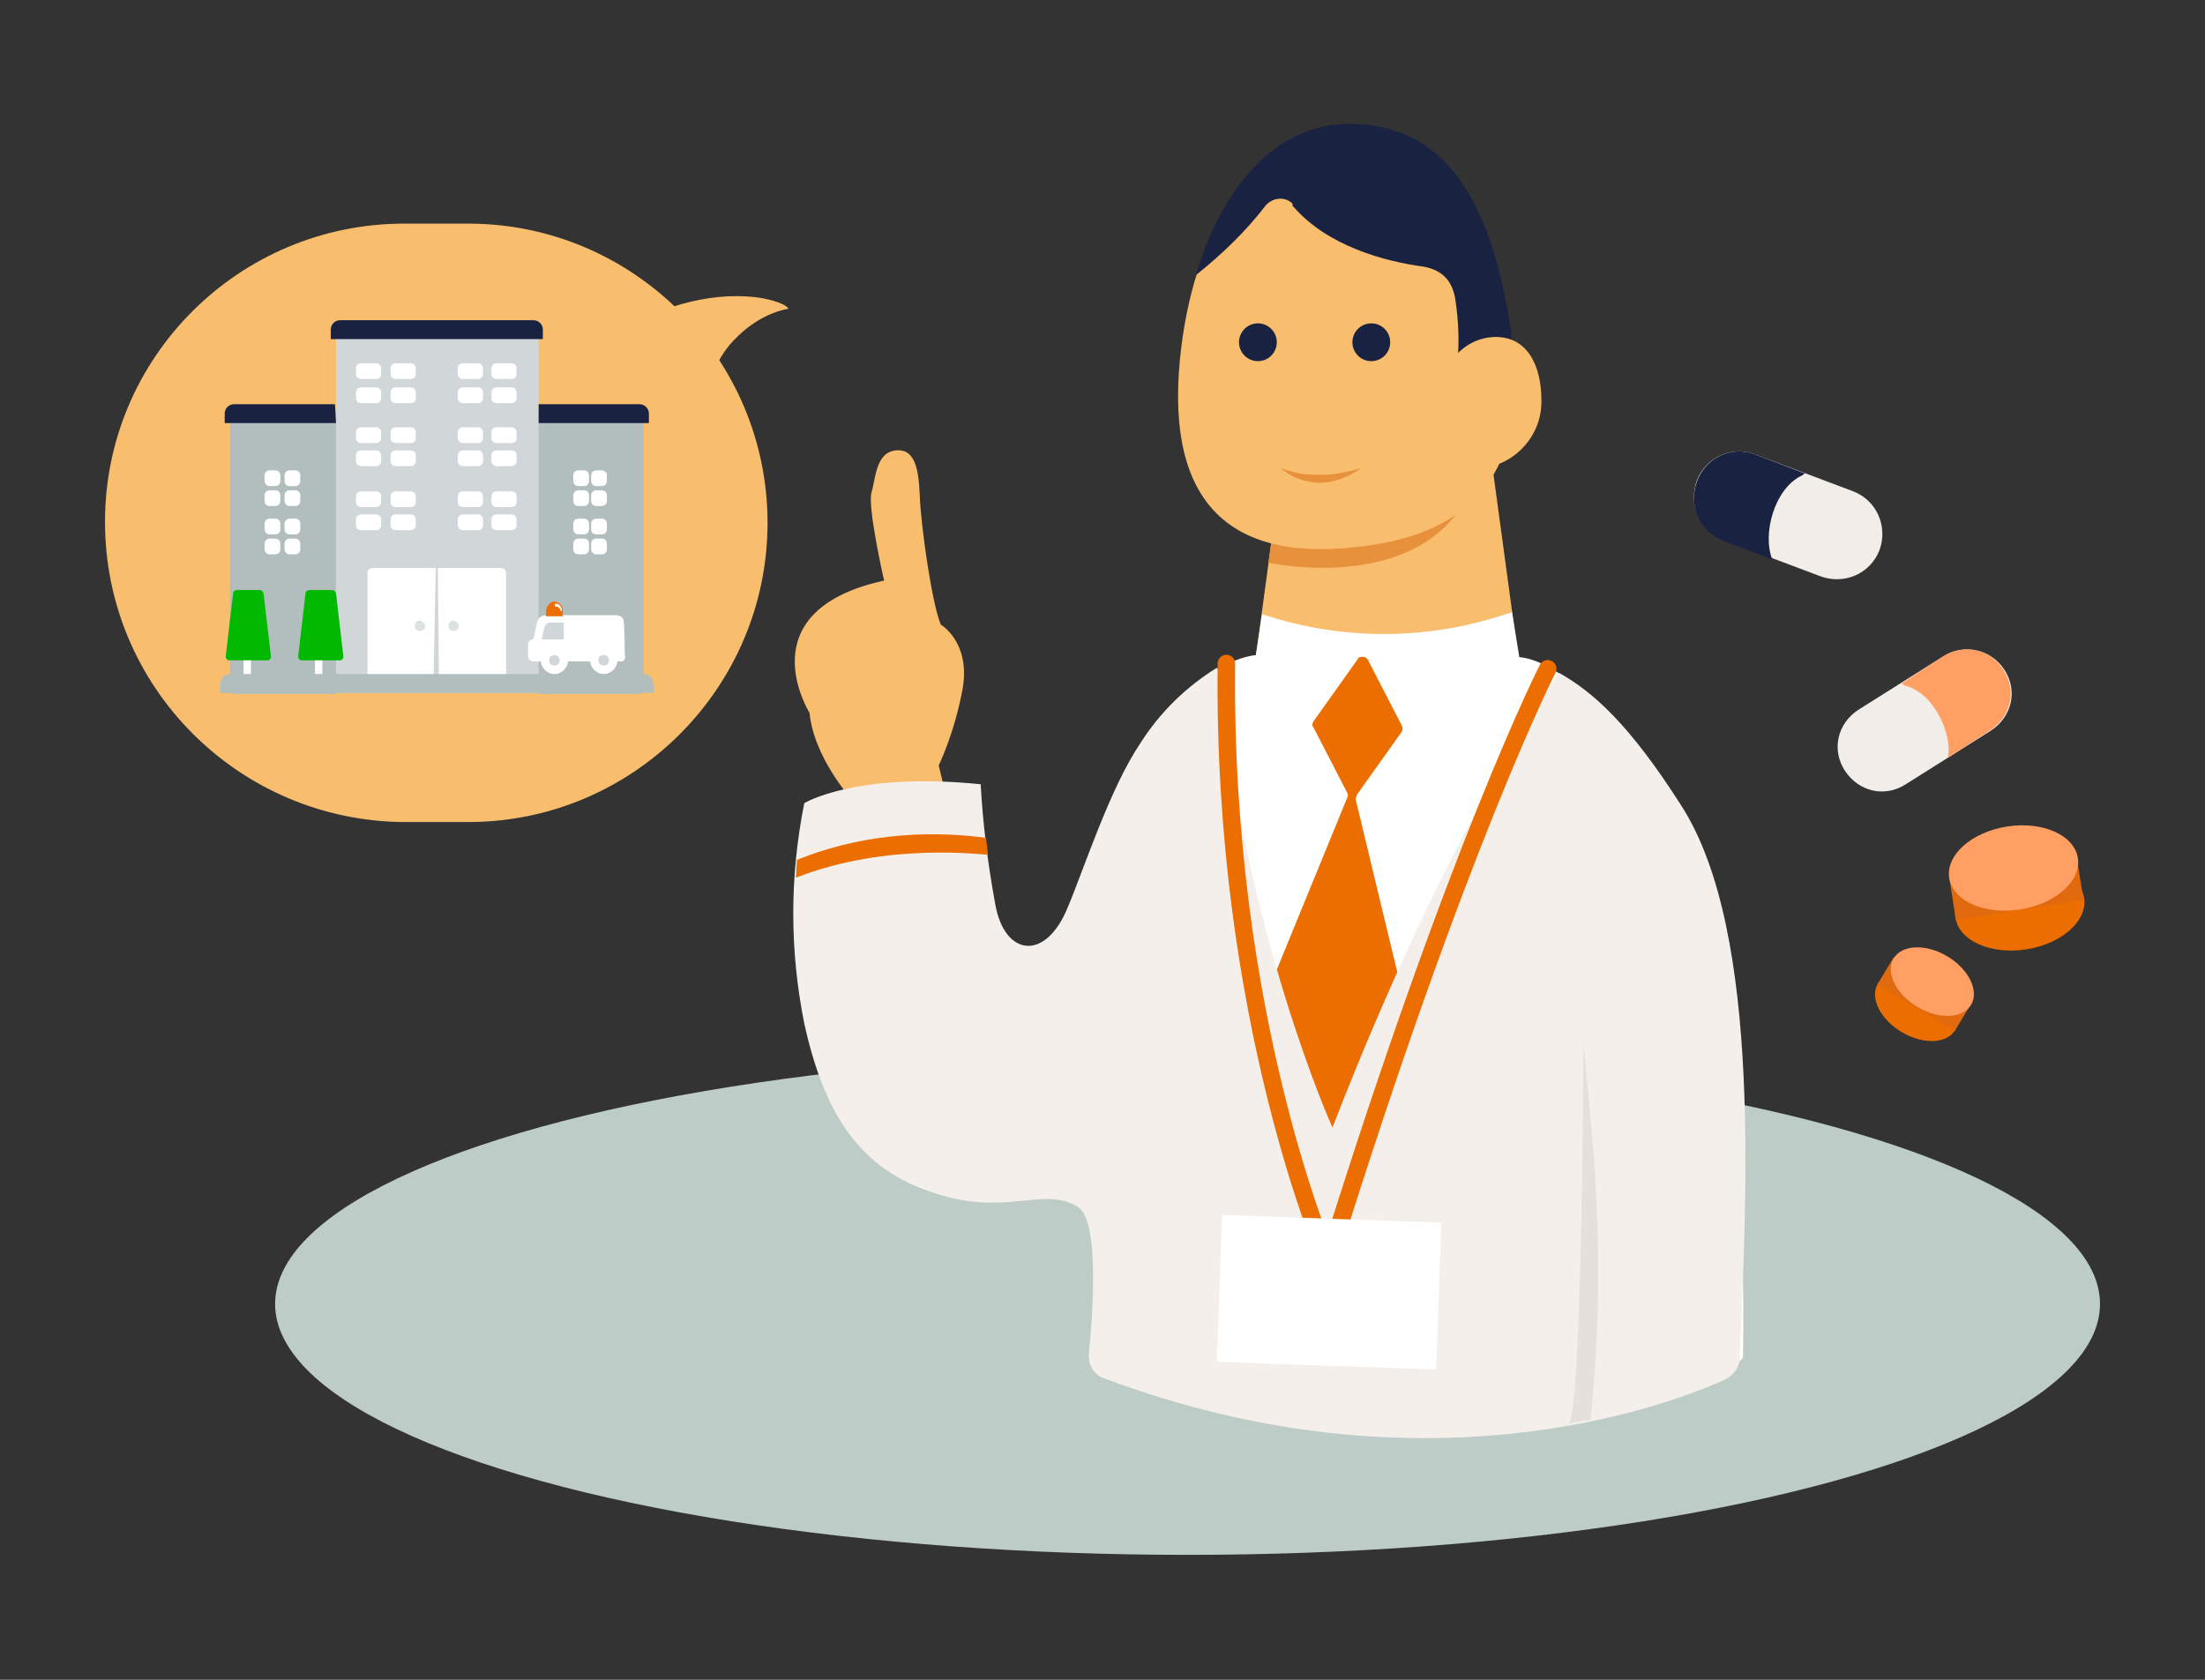 <?xml version="1.0" encoding="utf-8"?>
<!-- Generator: Adobe Illustrator 26.3.1, SVG Export Plug-In . SVG Version: 6.00 Build 0)  -->
<svg version="1.1" id="レイヤー_1" xmlns="http://www.w3.org/2000/svg" xmlns:xlink="http://www.w3.org/1999/xlink" x="0px"
	 y="0px" viewBox="0 0 210 160" style="enable-background:new 0 0 210 160;" xml:space="preserve">
<rect x="0" y="0" width="210" height="160" fill="#333333" stroke="none"/>
<style type="text/css">
	.st0{fill:#BDCCC7;}
	.st1{fill-rule:evenodd;clip-rule:evenodd;fill:#F9BD6E;}
	.st2{fill:#F9BD6E;}
	.st3{fill:#E7913C;}
	.st4{fill:#192341;}
	.st5{fill:#FFFFFF;}
	.st6{fill:#EC6D00;}
	.st7{fill:#F4EFEA;}
	.st8{fill:none;stroke:#EC6D00;stroke-width:1.668;stroke-linecap:round;stroke-linejoin:round;}
	.st9{fill:#E5E0DB;}
	.st10{fill:#B2BDBE;}
	.st11{fill:#D1D7D8;}
	.st12{fill:#00B900;}
	.st13{fill:#DCE1E2;}
	.st14{fill:#F2EDE8;}
	.st15{fill:#FF9F64;}
	.st16{fill:#E06A0D;}
</style>
<g>
	<ellipse class="st0" cx="113.1" cy="124.2" rx="86.9" ry="23.9"/>
	<g>
		<g>
			<g>
				<g>
					<path class="st1" d="M82.1,80.5L81,76c0,0-3.5-3.9-3.9-8.1c0,0-6.1-9.7,7.1-12.6c0,0-1.6-7-1.2-8.4c0.4-1.3,0.4-3.8,2.3-4
						s2.2,1.9,2.3,4.4c0.1,2.6,1.1,10,2,12.2c0,0,2.8,1.6,2.1,6c-0.8,4.4-2.3,7.4-2.3,7.4l1.4,5.8L82.1,80.5L82.1,80.5z"/>
					<polygon class="st2" points="144.6,62.6 131.7,66.3 119.6,62.6 122.5,41.1 141.3,38.3 					"/>
					<path class="st3" d="M121.4,49.4l-0.6,4.2c0,0,13.2,2.9,18.5-5.5c-3.7,1.4-7.8,2-11.7,1.9C123.9,49.8,121.4,49.4,121.4,49.4z"
						/>
					<path class="st2" d="M143.9,31.8c1.7,11.4-2.1,19-14.7,20.3c-13,1.5-18.4-5.2-16.7-19c1.4-11.4,7.1-21.2,16.3-21.1
						C136.5,12.1,141.7,17.6,143.9,31.8z"/>
					<path class="st4" d="M123.2,19.7c3.2,3.7,8.6,5.2,12.4,5.7c1.6,0.3,2.7,1.2,3,3.1c0.3,2,0.4,4,0.2,6l5.3-1.1
						c-0.1-0.6-0.1-1.3-0.2-1.9c-2.1-14.2-7.4-19.6-15.2-19.7c-7.3-0.1-12.4,6.2-14.8,14.4c2.5-2,4.7-4.1,6.7-6.7
						c0.7-0.7,1.8-0.8,2.5-0.1C123.1,19.6,123.1,19.7,123.2,19.7z"/>
					<path class="st2" d="M146.8,38.1c0.1,3.4-2.6,6.3-5.9,6.5c-2.9,0.2-3.8-3.4-3.8-6.6s2.3-5.8,5.2-5.9
						C145.5,32,146.8,34.9,146.8,38.1z"/>
					<path class="st5" d="M120.2,58.5c7.8,2.6,16.1,2.5,23.8-0.2l0.7,4.3c0,0,5.6-0.1,13.2,12.4c7.6,12.5,8.3,40.6,8.1,54.2
						c0,0.9-4,1.5-4.8,1.9c-5.4,2.5-23.4,10.8-55.6,0.1c-1.1-0.4-1.8-1.4-1.6-2.6c0.5-3.8,1.6-12.3,1.6-14.5
						c0.3-10.7,0.2-39,3.1-43.3c5.5-8.1,10.9-8.4,10.9-8.4L120.2,58.5z"/>
					<circle class="st4" cx="119.8" cy="32.6" r="1.8"/>
					<circle class="st4" cx="130.6" cy="32.6" r="1.8"/>
					<path class="st6" d="M129.3,75.6l4.2-5.9c0.1-0.2,0.1-0.4,0-0.6l-3.2-6.2c-0.1-0.3-0.5-0.4-0.8-0.3c-0.1,0-0.2,0.1-0.2,0.2
						l-4.2,5.9c-0.1,0.2-0.2,0.4,0,0.6l3.2,6.2c0.1,0.2,0.1,0.3,0,0.5l-7.7,18.8c0,0.1,0,0.2,0,0.4l4.7,17.6
						c0.1,0.3,0.4,0.5,0.7,0.4c0.2,0,0.3-0.2,0.4-0.3l7.4-16.9c0.1-0.1,0.1-0.3,0-0.4l-4.7-19.5C129.2,75.9,129.2,75.7,129.3,75.6z"
						/>
					<path class="st7" d="M160.1,76.7c-4.9-7.7-8.4-10.8-11.6-12.6c-0.5,0.7-10.7,15.1-21.6,43.3c0,0-8.2-18.1-11-43.8
						c-2.9,1.8-5.4,4.2-7.3,7.2c-2.9,4.3-5.3,11.8-6.9,15.6c-2.1,5.2-6,4.7-6.9-0.2c-0.7-3.8-1.2-7.7-1.4-11.5
						c-11.9-1.2-16.8,1.8-16.8,1.8c-1.4,7-1.4,14,0,21c1.9,8.6,5.3,14,12.6,16.2c6.7,2.2,10.3-0.8,13.5,1.3c2,1.3,1.4,10,1,13.9
						c-0.1,1.1,0.5,2.1,1.5,2.4c30.1,11.3,53.4,2.7,59.1,0.1c0.8-0.4,1.4-1.2,1.4-2.1C166.2,115.5,168,88.9,160.1,76.7z"/>
					<path class="st8" d="M147.4,63.7c0,0-8.5,16.6-20.9,56.4c0,0-10.1-23-9.7-56.9"/>
					
						<rect x="119.7" y="112.6" transform="matrix(3.507230e-02 -0.999 0.999 3.507230e-02 -0.79 245.343)" class="st5" width="14" height="20.9"/>
					<path class="st6" d="M75.8,83.6l0.1-1.7c5.7-2.3,11.9-2.9,18-2.1l0.2,1.6C94,81.5,84.7,80.1,75.8,83.6z"/>
					<path class="st9" d="M151.5,135.2c1.3-13.6,0.7-22.2-0.7-35.8c0,0-0.1,34.9-1.4,36.2L151.5,135.2z"/>
					<path class="st3" d="M122,44.6c0,0,3.2,3.1,7.6,0c-1.4,0.4-2.8,0.7-4.1,0.6C124.3,45.3,123.1,45,122,44.6z"/>
				</g>
			</g>
			<g>
				<g>
					<path class="st2" d="M38.5,21.3h6.1c15.7,0,28.5,12.8,28.5,28.5l0,0c0,15.7-12.8,28.5-28.5,28.5h-6.1
						C22.8,78.2,10,65.5,10,49.7l0,0C10,34,22.8,21.3,38.5,21.3z"/>
					<path class="st2" d="M58,32.2c4.3-2.9,9.4-4.4,13.9-3.9c0.9,0.1,2.8,0.5,3.2,1.1c-2.1,0.4-3.9,1.6-5.3,3.1
						C68.4,34,67.6,36,67,38c0,0-1.4-2-3.9-3.6C61.3,33.2,58,32.2,58,32.2z"/>
				</g>
			</g>
			<g>
				<g>
					<path class="st10" d="M61.3,65.6c0,0.3-0.2,0.5-0.5,0.5h-9.6V38.9h9.6c0.3,0,0.5,0.2,0.5,0.5C61.3,39.4,61.3,65.6,61.3,65.6z"
						/>
					<path class="st10" d="M21.9,65.6c0,0.3,0.2,0.5,0.5,0.5H32V38.9h-9.6c-0.3,0-0.5,0.2-0.5,0.5V65.6z"/>
					<rect x="32" y="31.3" class="st11" width="19.3" height="34.7"/>
					<g>
						<path class="st5" d="M56.1,45.8c0,0.3-0.2,0.5-0.5,0.5h-0.5c-0.3,0-0.5-0.2-0.5-0.5v-0.5c0-0.3,0.2-0.5,0.5-0.5h0.5
							c0.3,0,0.5,0.2,0.5,0.5V45.8z"/>
						<path class="st5" d="M57.8,45.8c0,0.3-0.2,0.5-0.5,0.5h-0.5c-0.3,0-0.5-0.2-0.5-0.5v-0.5c0-0.3,0.2-0.5,0.5-0.5h0.5
							c0.3,0,0.5,0.2,0.5,0.5V45.8z"/>
						<path class="st5" d="M56.1,47.7c0,0.3-0.2,0.5-0.5,0.5h-0.5c-0.3,0-0.5-0.2-0.5-0.5v-0.5c0-0.3,0.2-0.5,0.5-0.5h0.5
							c0.3,0,0.5,0.2,0.5,0.5V47.7z"/>
						<path class="st5" d="M57.8,47.7c0,0.3-0.2,0.5-0.5,0.5h-0.5c-0.3,0-0.5-0.2-0.5-0.5v-0.5c0-0.3,0.2-0.5,0.5-0.5h0.5
							c0.3,0,0.5,0.2,0.5,0.5V47.7z"/>
					</g>
					<g>
						<path class="st5" d="M56.1,50.4c0,0.3-0.2,0.5-0.5,0.5h-0.5c-0.3,0-0.5-0.2-0.5-0.5v-0.5c0-0.3,0.2-0.5,0.5-0.5h0.5
							c0.3,0,0.5,0.2,0.5,0.5V50.4z"/>
						<path class="st5" d="M57.8,50.4c0,0.3-0.2,0.5-0.5,0.5h-0.5c-0.3,0-0.5-0.2-0.5-0.5v-0.5c0-0.3,0.2-0.5,0.5-0.5h0.5
							c0.3,0,0.5,0.2,0.5,0.5V50.4z"/>
						<path class="st5" d="M56.1,52.3c0,0.3-0.2,0.5-0.5,0.5h-0.5c-0.3,0-0.5-0.2-0.5-0.5v-0.5c0-0.3,0.2-0.5,0.5-0.5h0.5
							c0.3,0,0.5,0.2,0.5,0.5V52.3z"/>
						<path class="st5" d="M57.8,52.3c0,0.3-0.2,0.5-0.5,0.5h-0.5c-0.3,0-0.5-0.2-0.5-0.5v-0.5c0-0.3,0.2-0.5,0.5-0.5h0.5
							c0.3,0,0.5,0.2,0.5,0.5V52.3z"/>
					</g>
					<g>
						<path class="st5" d="M26.7,45.8c0,0.3-0.2,0.5-0.5,0.5h-0.5c-0.3,0-0.5-0.2-0.5-0.5v-0.5c0-0.3,0.2-0.5,0.5-0.5h0.5
							c0.3,0,0.5,0.2,0.5,0.5V45.8z"/>
						<path class="st5" d="M28.6,45.8c0,0.3-0.2,0.5-0.5,0.5h-0.5c-0.3,0-0.5-0.2-0.5-0.5v-0.5c0-0.3,0.2-0.5,0.5-0.5h0.5
							c0.3,0,0.5,0.2,0.5,0.5V45.8z"/>
						<path class="st5" d="M26.7,47.7c0,0.3-0.2,0.5-0.5,0.5h-0.5c-0.3,0-0.5-0.2-0.5-0.5v-0.5c0-0.3,0.2-0.5,0.5-0.5h0.5
							c0.3,0,0.5,0.2,0.5,0.5V47.7z"/>
						<path class="st5" d="M28.6,47.7c0,0.3-0.2,0.5-0.5,0.5h-0.5c-0.3,0-0.5-0.2-0.5-0.5v-0.5c0-0.3,0.2-0.5,0.5-0.5h0.5
							c0.3,0,0.5,0.2,0.5,0.5V47.7z"/>
					</g>
					<g>
						<path class="st5" d="M36.3,47.8c0,0.3-0.2,0.5-0.5,0.5h-1.4c-0.3,0-0.5-0.2-0.5-0.5v-0.5c0-0.3,0.2-0.5,0.5-0.5h1.4
							c0.3,0,0.5,0.2,0.5,0.5V47.8z"/>
						<path class="st5" d="M39.6,47.8c0,0.3-0.2,0.5-0.5,0.5h-1.4c-0.3,0-0.5-0.2-0.5-0.5v-0.5c0-0.3,0.2-0.5,0.5-0.5h1.4
							c0.3,0,0.5,0.2,0.5,0.5V47.8z"/>
						<path class="st5" d="M36.3,50c0,0.3-0.2,0.5-0.5,0.5h-1.4c-0.3,0-0.5-0.2-0.5-0.5v-0.5c0-0.3,0.2-0.5,0.5-0.5h1.4
							c0.3,0,0.5,0.2,0.5,0.5V50z"/>
						<path class="st5" d="M39.6,50c0,0.3-0.2,0.5-0.5,0.5h-1.4c-0.3,0-0.5-0.2-0.5-0.5v-0.5c0-0.3,0.2-0.5,0.5-0.5h1.4
							c0.3,0,0.5,0.2,0.5,0.5V50z"/>
					</g>
					<g>
						<path class="st5" d="M46,47.8c0,0.3-0.2,0.5-0.5,0.5h-1.4c-0.3,0-0.5-0.2-0.5-0.5v-0.5c0-0.3,0.2-0.5,0.5-0.5h1.4
							c0.3,0,0.5,0.2,0.5,0.5V47.8z"/>
						<path class="st5" d="M49.2,47.8c0,0.3-0.2,0.5-0.5,0.5h-1.4c-0.3,0-0.5-0.2-0.5-0.5v-0.5c0-0.3,0.2-0.5,0.5-0.5h1.4
							c0.3,0,0.5,0.2,0.5,0.5V47.8z"/>
						<path class="st5" d="M46,50c0,0.3-0.2,0.5-0.5,0.5h-1.4c-0.3,0-0.5-0.2-0.5-0.5v-0.5c0-0.3,0.2-0.5,0.5-0.5h1.4
							c0.3,0,0.5,0.2,0.5,0.5V50z"/>
						<path class="st5" d="M49.2,50c0,0.3-0.2,0.5-0.5,0.5h-1.4c-0.3,0-0.5-0.2-0.5-0.5v-0.5c0-0.3,0.2-0.5,0.5-0.5h1.4
							c0.3,0,0.5,0.2,0.5,0.5V50z"/>
					</g>
					<g>
						<path class="st5" d="M36.3,41.7c0,0.3-0.2,0.5-0.5,0.5h-1.4c-0.3,0-0.5-0.2-0.5-0.5v-0.5c0-0.3,0.2-0.5,0.5-0.5h1.4
							c0.3,0,0.5,0.2,0.5,0.5V41.7z"/>
						<path class="st5" d="M39.6,41.7c0,0.3-0.2,0.5-0.5,0.5h-1.4c-0.3,0-0.5-0.2-0.5-0.5v-0.5c0-0.3,0.2-0.5,0.5-0.5h1.4
							c0.3,0,0.5,0.2,0.5,0.5V41.7z"/>
						<path class="st5" d="M36.3,43.9c0,0.3-0.2,0.5-0.5,0.5h-1.4c-0.3,0-0.5-0.2-0.5-0.5v-0.5c0-0.3,0.2-0.5,0.5-0.5h1.4
							c0.3,0,0.5,0.2,0.5,0.5V43.9z"/>
						<path class="st5" d="M39.6,43.9c0,0.3-0.2,0.5-0.5,0.5h-1.4c-0.3,0-0.5-0.2-0.5-0.5v-0.5c0-0.3,0.2-0.5,0.5-0.5h1.4
							c0.3,0,0.5,0.2,0.5,0.5V43.9z"/>
					</g>
					<g>
						<path class="st5" d="M46,41.7c0,0.3-0.2,0.5-0.5,0.5h-1.4c-0.3,0-0.5-0.2-0.5-0.5v-0.5c0-0.3,0.2-0.5,0.5-0.5h1.4
							c0.3,0,0.5,0.2,0.5,0.5V41.7z"/>
						<path class="st5" d="M49.2,41.7c0,0.3-0.2,0.5-0.5,0.5h-1.4c-0.3,0-0.5-0.2-0.5-0.5v-0.5c0-0.3,0.2-0.5,0.5-0.5h1.4
							c0.3,0,0.5,0.2,0.5,0.5V41.7z"/>
						<path class="st5" d="M46,43.9c0,0.3-0.2,0.5-0.5,0.5h-1.4c-0.3,0-0.5-0.2-0.5-0.5v-0.5c0-0.3,0.2-0.5,0.5-0.5h1.4
							c0.3,0,0.5,0.2,0.5,0.5V43.9z"/>
						<path class="st5" d="M49.2,43.9c0,0.3-0.2,0.5-0.5,0.5h-1.4c-0.3,0-0.5-0.2-0.5-0.5v-0.5c0-0.3,0.2-0.5,0.5-0.5h1.4
							c0.3,0,0.5,0.2,0.5,0.5V43.9z"/>
					</g>
					<g>
						<path class="st5" d="M36.3,35.6c0,0.3-0.2,0.5-0.5,0.5h-1.4c-0.3,0-0.5-0.2-0.5-0.5v-0.5c0-0.3,0.2-0.5,0.5-0.5h1.4
							c0.3,0,0.5,0.2,0.5,0.5V35.6z"/>
						<path class="st5" d="M39.6,35.6c0,0.3-0.2,0.5-0.5,0.5h-1.4c-0.3,0-0.5-0.2-0.5-0.5v-0.5c0-0.3,0.2-0.5,0.5-0.5h1.4
							c0.3,0,0.5,0.2,0.5,0.5V35.6z"/>
						<path class="st5" d="M36.3,37.9c0,0.3-0.2,0.5-0.5,0.5h-1.4c-0.3,0-0.5-0.2-0.5-0.5v-0.5c0-0.3,0.2-0.5,0.5-0.5h1.4
							c0.3,0,0.5,0.2,0.5,0.5V37.9z"/>
						<path class="st5" d="M39.6,37.9c0,0.3-0.2,0.5-0.5,0.5h-1.4c-0.3,0-0.5-0.2-0.5-0.5v-0.5c0-0.3,0.2-0.5,0.5-0.5h1.4
							c0.3,0,0.5,0.2,0.5,0.5V37.9z"/>
					</g>
					<g>
						<path class="st5" d="M46,35.6c0,0.3-0.2,0.5-0.5,0.5h-1.4c-0.3,0-0.5-0.2-0.5-0.5v-0.5c0-0.3,0.2-0.5,0.5-0.5h1.4
							c0.3,0,0.5,0.2,0.5,0.5V35.6z"/>
						<path class="st5" d="M49.2,35.6c0,0.3-0.2,0.5-0.5,0.5h-1.4c-0.3,0-0.5-0.2-0.5-0.5v-0.5c0-0.3,0.2-0.5,0.5-0.5h1.4
							c0.3,0,0.5,0.2,0.5,0.5V35.6z"/>
						<path class="st5" d="M46,37.9c0,0.3-0.2,0.5-0.5,0.5h-1.4c-0.3,0-0.5-0.2-0.5-0.5v-0.5c0-0.3,0.2-0.5,0.5-0.5h1.4
							c0.3,0,0.5,0.2,0.5,0.5V37.9z"/>
						<path class="st5" d="M49.2,37.9c0,0.3-0.2,0.5-0.5,0.5h-1.4c-0.3,0-0.5-0.2-0.5-0.5v-0.5c0-0.3,0.2-0.5,0.5-0.5h1.4
							c0.3,0,0.5,0.2,0.5,0.5V37.9z"/>
					</g>
					<g>
						<path class="st5" d="M26.7,50.4c0,0.3-0.2,0.5-0.5,0.5h-0.5c-0.3,0-0.5-0.2-0.5-0.5v-0.5c0-0.3,0.2-0.5,0.5-0.5h0.5
							c0.3,0,0.5,0.2,0.5,0.5V50.4z"/>
						<path class="st5" d="M28.6,50.4c0,0.3-0.2,0.5-0.5,0.5h-0.5c-0.3,0-0.5-0.2-0.5-0.5v-0.5c0-0.3,0.2-0.5,0.5-0.5h0.5
							c0.3,0,0.5,0.2,0.5,0.5V50.4z"/>
						<path class="st5" d="M26.7,52.3c0,0.3-0.2,0.5-0.5,0.5h-0.5c-0.3,0-0.5-0.2-0.5-0.5v-0.5c0-0.3,0.2-0.5,0.5-0.5h0.5
							c0.3,0,0.5,0.2,0.5,0.5V52.3z"/>
						<path class="st5" d="M28.6,52.3c0,0.3-0.2,0.5-0.5,0.5h-0.5c-0.3,0-0.5-0.2-0.5-0.5v-0.5c0-0.3,0.2-0.5,0.5-0.5h0.5
							c0.3,0,0.5,0.2,0.5,0.5V52.3z"/>
					</g>
					<g>
						<g>
							<path class="st12" d="M22.2,56.5c0-0.2,0.2-0.3,0.4-0.3h2.1c0.2,0,0.3,0.1,0.4,0.3l0.7,6c0,0.1,0,0.2-0.1,0.3
								c-0.1,0.1-0.2,0.1-0.3,0.1h-3.5c-0.1,0-0.2,0-0.3-0.1c-0.1-0.1-0.1-0.2-0.1-0.3L22.2,56.5z"/>
							<rect x="23.2" y="62.9" class="st5" width="0.7" height="1.8"/>
						</g>
					</g>
					<g>
						<g>
							<path class="st12" d="M29.1,56.5c0-0.2,0.2-0.3,0.4-0.3h2.1c0.2,0,0.3,0.1,0.4,0.3l0.7,6c0,0.1,0,0.2-0.1,0.3
								c-0.1,0.1-0.2,0.1-0.3,0.1h-3.5c-0.1,0-0.2,0-0.3-0.1c-0.1-0.1-0.1-0.2-0.1-0.3L29.1,56.5z"/>
							<rect x="30" y="62.9" class="st5" width="0.7" height="1.8"/>
						</g>
					</g>
					<path class="st10" d="M62.3,66H21v-0.9c0-0.5,0.4-0.9,0.9-0.9h39.4c0.5,0,0.9,0.4,0.9,0.9L62.3,66L62.3,66z"/>
					<path class="st4" d="M32,40.3H21.4v-0.9c0-0.5,0.4-0.9,0.9-0.9h9.6L32,40.3C31.9,40.3,32,40.3,32,40.3z"/>
					<path class="st4" d="M51.3,40.3h10.5v-0.9c0-0.5-0.4-0.9-0.9-0.9h-9.6C51.3,38.5,51.3,40.3,51.3,40.3z"/>
					<path class="st4" d="M51.7,32.3H31.5v-0.9c0-0.5,0.4-0.9,0.9-0.9h18.4c0.5,0,0.9,0.4,0.9,0.9V32.3z"/>
					<g>
						<path class="st5" d="M50.8,60.9L50.8,60.9l0.3-1.4c0.1-0.6,0.4-0.9,0.9-0.9h6.7c0,0,0.7,0,0.7,0.6c0.1,0.7,0.1,3.1,0.1,3.1
							c0.1,0.3,0,0.7-0.3,0.7h-8.4c-0.3,0-0.5-0.2-0.5-0.5v-1.2C50.3,61.1,50.5,60.9,50.8,60.9z"/>
						<path class="st5" d="M52.8,61.6c0.7,0,1.3,0.6,1.3,1.3s-0.6,1.3-1.3,1.3s-1.3-0.6-1.3-1.3C51.6,62.2,52.1,61.6,52.8,61.6z"/>
						<path class="st11" d="M52.8,62.4c0.3,0,0.5,0.2,0.5,0.5s-0.2,0.5-0.5,0.5s-0.5-0.2-0.5-0.5C52.3,62.6,52.5,62.4,52.8,62.4z"/>
						<path class="st5" d="M57.5,61.6c0.7,0,1.3,0.6,1.3,1.3s-0.6,1.3-1.3,1.3s-1.3-0.6-1.3-1.3C56.2,62.2,56.8,61.6,57.5,61.6z"/>
						<path class="st11" d="M57.5,62.4c0.3,0,0.5,0.2,0.5,0.5s-0.2,0.5-0.5,0.5S57,63.2,57,62.9C56.9,62.6,57.2,62.4,57.5,62.4z"/>
						<path class="st11" d="M51.8,59.9c0.1-0.4,0.3-0.6,0.6-0.6h1.3v1.6h-2.1L51.8,59.9z"/>
						<path class="st6" d="M52.8,57.3c0.4,0,0.8,0.4,0.8,0.8v0.6H52v-0.6C52.1,57.7,52.4,57.3,52.8,57.3z"/>
						<path class="st5" d="M52.9,57.5c0.3,0,0.4,0.1,0.5,0.3c0.1,0.1,0.1,0.3,0.1,0.3v0.1h-0.1c0,0-0.1-0.5-0.5-0.4
							C52.8,57.6,52.8,57.6,52.9,57.5C52.8,57.6,52.8,57.5,52.9,57.5z"/>
					</g>
					<g>
						<path class="st5" d="M41.3,64.2H35v-9.6c0-0.3,0.2-0.5,0.5-0.5h6L41.3,64.2L41.3,64.2z"/>
						<path class="st5" d="M41.8,64.2h6.4v-9.6c0-0.3-0.2-0.5-0.5-0.5h-6L41.8,64.2L41.8,64.2z"/>
						<path class="st13" d="M40.5,59.6c0,0.3-0.2,0.5-0.5,0.5l0,0c-0.3,0-0.5-0.2-0.5-0.5l0,0c0-0.3,0.2-0.5,0.5-0.5l0,0
							C40.3,59.2,40.5,59.4,40.5,59.6L40.5,59.6z"/>
						<path class="st13" d="M43.7,59.6c0,0.3-0.2,0.5-0.5,0.5l0,0c-0.3,0-0.5-0.2-0.5-0.5l0,0c0-0.3,0.2-0.5,0.5-0.5l0,0
							C43.5,59.2,43.7,59.4,43.7,59.6L43.7,59.6z"/>
					</g>
				</g>
			</g>
		</g>
		<g>
			<g>
				<g>
					<path class="st14" d="M167.2,43.3l9.3,3.5c2.3,0.9,3.3,3.4,2.5,5.6c-0.9,2.3-3.4,3.3-5.6,2.5l-9.3-3.5
						c-2.3-0.9-3.3-3.4-2.5-5.6C162.4,43.6,164.9,42.4,167.2,43.3z"/>
					<path class="st4" d="M167.2,43.3l4.7,1.8l-0.3,0.2c-2.6,1.2-3.8,5.6-2.8,8l0,0l-4.7-1.8c-2.3-0.9-3.3-3.4-2.5-5.6
						C162.4,43.6,164.9,42.4,167.2,43.3z"/>
				</g>
			</g>
			<g>
				<g>
					<path class="st14" d="M185.1,62.5l-8.1,5.1c-2,1.3-2.6,3.8-1.3,5.8s3.8,2.6,5.8,1.3l8.1-5.1c2-1.3,2.6-3.8,1.3-5.8
						C189.6,61.8,187,61.3,185.1,62.5z"/>
					<path class="st15" d="M185.1,62.5l-4,2.6l0.3,0.2c2.7,0.6,4.6,4.6,4.1,6.9l0,0l4-2.6c2-1.3,2.6-3.8,1.3-5.8
						C189.6,61.8,187,61.3,185.1,62.5z"/>
				</g>
			</g>
			<g>
				<g>
					<g>
						
							<ellipse transform="matrix(0.988 -0.154 0.154 0.988 -11.034 30.743)" class="st6" cx="192.4" cy="86.4" rx="6.2" ry="4"/>
						
							<rect x="185.9" y="82.3" transform="matrix(0.988 -0.154 0.154 0.988 -10.737 30.666)" class="st16" width="12.3" height="4.3"/>
						
							<ellipse transform="matrix(0.988 -0.154 0.154 0.988 -10.454 30.606)" class="st15" cx="191.8" cy="82.6" rx="6.2" ry="4"/>
					</g>
				</g>
				<g>
					<g>
						
							<ellipse transform="matrix(0.515 -0.857 0.857 0.515 6.444 202.96)" class="st6" cx="182.5" cy="95.8" rx="2.8" ry="4.3"/>
						
							<rect x="181.7" y="90.3" transform="matrix(0.515 -0.857 0.857 0.515 7.842 202.972)" class="st16" width="3" height="8.6"/>
						
							<ellipse transform="matrix(0.515 -0.857 0.857 0.515 9.229 203.086)" class="st15" cx="184" cy="93.4" rx="2.8" ry="4.3"/>
					</g>
				</g>
			</g>
		</g>
	</g>
</g>
</svg>
